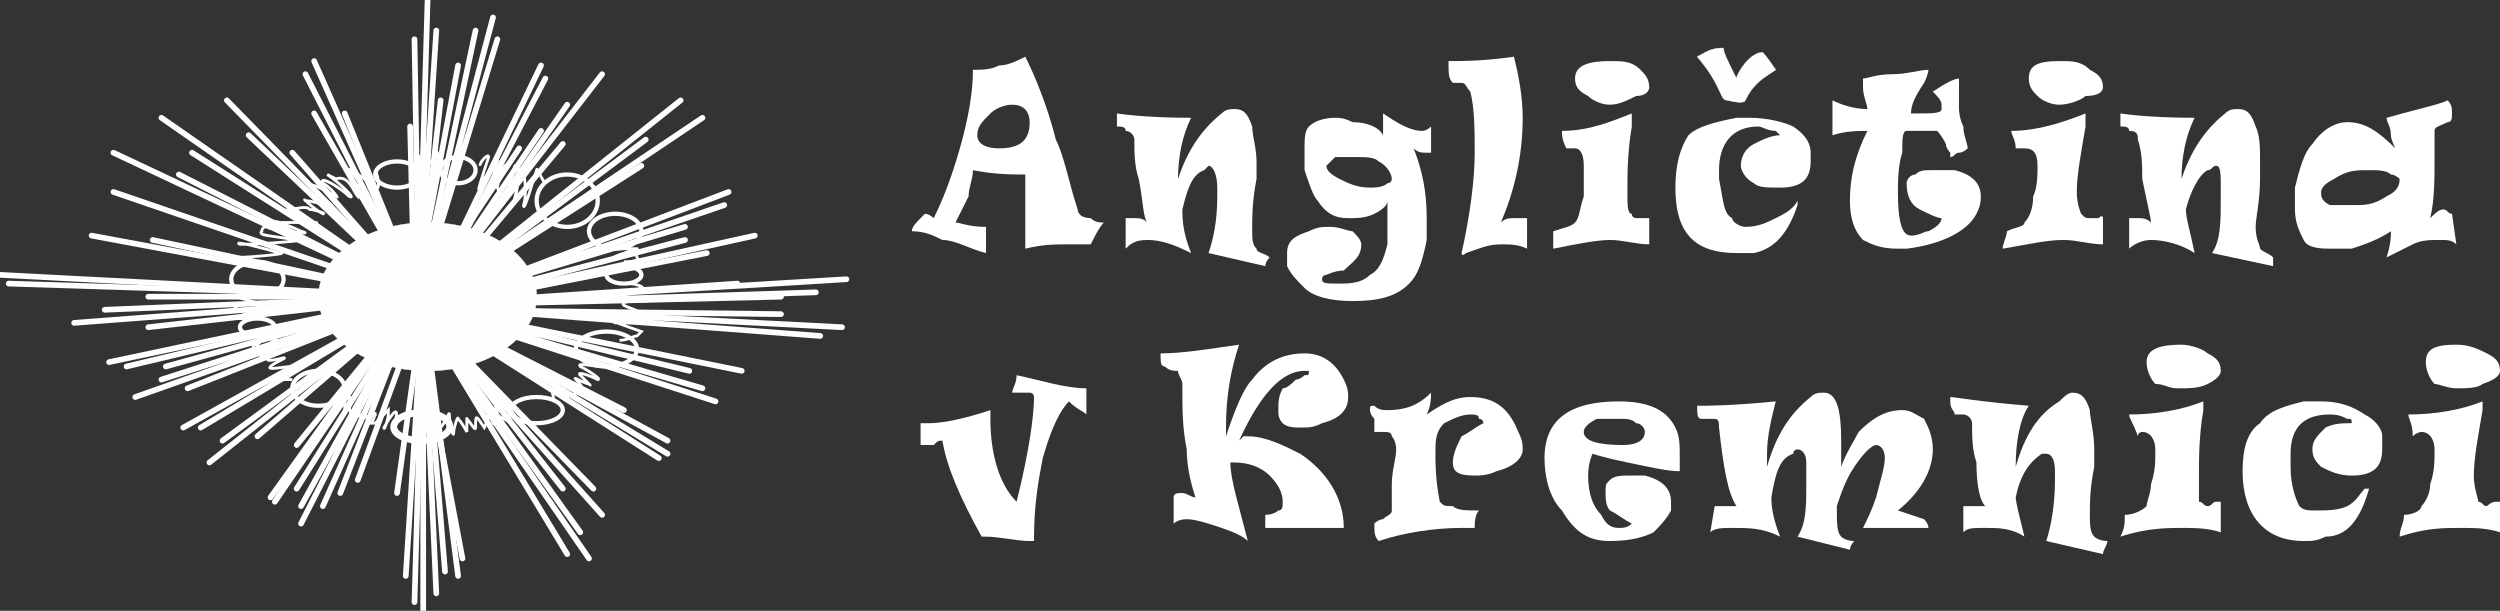 <?xml version="1.0" encoding="UTF-8"?>
<!DOCTYPE svg PUBLIC "-//W3C//DTD SVG 1.1//EN" "http://www.w3.org/Graphics/SVG/1.1/DTD/svg11.dtd">
<!-- Creator: CorelDRAW X7 -->
<svg xmlns="http://www.w3.org/2000/svg" xml:space="preserve" width="573px" height="140px" version="1.1" style="shape-rendering:geometricPrecision; text-rendering:geometricPrecision; image-rendering:optimizeQuality; fill-rule:evenodd; clip-rule:evenodd"
viewBox="0 0 573 140"
 xmlns:xlink="http://www.w3.org/1999/xlink">
 <rect x="0" y="0" width="573" height="140" fill="#333333" stroke="none"/>
 <defs>
  <style type="text/css">
   <![CDATA[
    .str1 {stroke:#FEFEFE;stroke-width:0.977}
    .str2 {stroke:#FEFEFE;stroke-width:0.651}
    .str0 {stroke:#FEFEFE;stroke-width:0.099}
    .str3 {stroke:#FEFEFE;stroke-width:1.303;stroke-linecap:round}
    .str4 {stroke:#FEFEFE;stroke-width:0.099;stroke-linecap:round}
    .fil2 {fill:none}
    .fil1 {fill:#FEFEFE}
    .fil0 {fill:white;fill-rule:nonzero}
   ]]>
  </style>
 </defs>
 <g id="Layer_x0020_1">
  <path class="fil0" d="M253 51c-1,1 -2,3 -3,5 -2,0 -4,0 -5,0 -3,0 -6,0 -10,1 0,-3 0,-6 0,-9 0,-3 0,-6 0,-8 -3,0 -7,0 -12,-1 0,2 -1,4 -1,6 -1,2 -2,4 -3,6 1,0 3,1 7,1 0,2 0,4 0,6 -4,-1 -7,-3 -10,-3 -2,-1 -4,-2 -7,-2 0,-1 1,-2 2,-3l1 -1c0,0 1,0 2,1 2,-4 4,-9 6,-16 2,-7 3,-13 3,-18 2,0 4,0 6,-1 2,0 4,-1 6,-2 2,4 5,11 7,19 2,4 3,10 5,16 0,1 1,2 3,2 1,1 2,1 3,1zm-17 -23c0,-2 -1,-4 -4,-4 -2,0 -4,1 -5,2 -2,2 -3,3 -3,5 0,2 2,3 5,3 5,0 7,-2 7,-6z"/>
  <path id="1" class="fil0" d="M291 59c0,0 -1,1 -1,2l-13 -3c1,-3 2,-7 2,-13 0,-2 0,-2 0,-2 0,-3 -1,-5 -2,-5 0,0 -1,1 -1,1 -3,1 -4,5 -5,9 0,2 0,5 2,10 -4,-2 -7,-3 -10,-3 -3,0 -4,1 -5,2l0 -7c1,0 1,0 2,0 1,0 2,0 3,1 -1,-1 -1,-5 -2,-10 -1,-3 -1,-6 -1,-9 0,-1 -1,-2 -2,-2 0,-1 -1,-1 -2,-1 0,0 0,-1 0,-2 0,-1 0,-1 0,-1 0,0 6,1 17,1 -2,4 -3,9 -3,14 2,-6 5,-11 10,-15 1,-1 2,-1 3,-1 2,0 3,1 4,4 0,2 1,5 1,8 0,2 0,3 0,4 -1,5 -1,9 -1,11 0,3 0,4 1,5 0,1 2,1 3,2z"/>
  <path id="2" class="fil0" d="M328 29l0 6c0,0 -1,0 -1,0 -1,0 -2,0 -3,-1 2,5 3,10 3,16 0,2 0,3 0,5 -1,5 -2,8 -4,10 -3,3 -7,4 -13,4 -5,0 -9,-1 -11,-3 -2,-2 -3,-3 -4,-5 0,-1 0,-2 0,-3 0,-3 2,-4 5,-5 2,-1 3,-1 5,-1 2,0 4,1 5,1 1,1 2,2 2,3 0,3 -2,4 -4,6 -2,0 -4,1 -4,1 -1,0 -1,1 -1,1 0,1 1,1 4,1 2,0 5,0 7,-2 2,-1 3,-3 4,-7 0,-3 0,-5 0,-8 0,-1 0,-2 0,-2 0,1 -1,2 -3,3 -2,1 -4,1 -6,1 -3,0 -5,-1 -7,-4 -1,-1 -2,-4 -3,-7 0,-2 0,-4 0,-5 0,-2 0,-4 1,-5 1,-1 3,-2 6,-2 1,0 2,0 4,1 3,0 6,1 7,3 0,0 0,0 0,0 0,-1 0,-2 0,-5 3,2 6,4 9,4 1,0 2,-1 2,-1zm-9 12c0,-1 -1,-3 -3,-4 -1,-1 -3,-1 -5,-1 -2,0 -4,0 -5,0 -1,1 -2,2 -2,2 0,1 1,2 3,3 2,1 4,2 7,2 1,0 3,0 4,-1 1,0 1,-1 1,-1z"/>
  <path id="3" class="fil0" d="M350 57c-2,-1 -4,-1 -6,-1 -3,0 -5,1 -8,2 0,0 -1,1 -1,0 0,0 0,0 0,0 2,-9 3,-17 3,-23 0,-5 0,-10 -1,-14 -1,-1 -1,-2 -2,-2 0,0 -1,0 -2,0 -1,-1 -1,-2 -1,-5 0,0 0,0 1,0 2,0 7,0 14,-1 1,4 2,9 2,14 0,9 -2,17 -5,24 1,-1 2,-1 3,-1 1,0 2,0 3,0l0 7z"/>
  <path id="4" class="fil0" d="M378 20c0,1 -1,2 -3,2 -2,1 -4,2 -6,2 -2,0 -4,-1 -5,-2 -2,-1 -3,-2 -3,-4 0,-3 3,-4 8,-4 3,0 5,0 7,2 1,1 2,2 2,4zm0 36c-3,0 -6,-1 -9,-1 -3,0 -8,1 -13,2 0,-1 0,-3 0,-4 3,-1 4,-1 5,-2 1,-1 1,-3 2,-6 0,-2 0,-5 0,-7 0,-3 -1,-4 -2,-4 -1,0 -2,0 -2,0 -1,-2 -1,-3 -1,-4 6,0 11,-2 16,-4 0,0 0,0 0,1 0,0 0,1 0,2 -1,6 -1,11 -1,15 0,3 0,5 1,5 0,1 1,1 1,1 1,0 2,0 3,0 0,-1 0,0 0,0 0,2 0,4 0,6z"/>
  <path id="5" class="fil0" d="M415 37c0,4 -2,6 -7,6 -3,0 -5,0 -6,-1 -2,-1 -3,-3 -3,-4 0,-2 1,-4 3,-5 2,-1 4,-2 6,-2 0,0 0,0 0,0 0,0 0,0 -1,-1 -2,0 -3,-1 -4,-1 -6,0 -9,4 -9,10 0,0 0,1 0,2 1,5 1,8 3,9 0,1 2,2 3,2 3,0 5,-1 7,-2 2,-1 4,-2 5,-4 0,0 0,0 0,1 -2,6 -5,10 -10,11 -2,0 -3,0 -4,0 -10,0 -14,-5 -14,-15 0,-5 1,-9 3,-12 2,-2 6,-3 11,-4 1,0 2,0 3,0 4,0 8,1 10,2 3,2 4,4 4,6 0,1 0,1 0,2z"/>
  <path id="6" class="fil0" d="M454 45c0,1 0,2 -1,4 -2,4 -8,7 -16,8 -1,0 -2,0 -2,0 -4,0 -6,-1 -8,-2 -2,-2 -3,-5 -3,-9 0,-5 1,-10 4,-16 -2,0 -5,0 -8,1 0,0 0,0 0,0 0,-1 0,-1 0,-2 0,-2 0,-4 0,-6 2,1 5,2 8,2 0,-1 -1,-3 -1,-5 0,-1 0,-2 0,-2 0,0 0,0 0,0 0,0 0,0 0,0 1,0 3,-1 7,-1 3,0 6,-1 8,-1 0,0 0,0 0,0 0,0 0,1 -1,3 -2,3 -3,5 -3,7 0,0 1,0 1,0 4,0 6,0 6,-1 0,0 0,-1 0,-1 0,-1 -1,-2 -2,-3 3,-2 5,-3 6,-3 0,1 0,1 0,3 0,0 0,1 0,2 0,1 0,1 0,2 0,0 0,2 1,4 0,2 1,4 1,5 0,0 -1,1 -2,1 -1,0 -1,1 -2,1 0,0 0,0 0,-1 0,0 -1,-1 -1,-2 -1,-2 -2,-3 -2,-3 -1,0 -3,0 -7,0 -1,0 -1,2 -1,5 -1,3 -1,7 -1,9 0,7 1,10 3,10 2,0 3,-1 4,-1 2,-1 3,-2 3,-3 0,0 0,0 0,0 -1,0 -3,-1 -5,-2 -2,-1 -3,-3 -3,-6 0,-1 1,-2 2,-2 1,-1 2,-1 4,-1 2,0 3,0 5,0 4,1 6,3 6,6z"/>
  <path id="7" class="fil0" d="M482 20c0,1 -1,2 -4,2 -1,1 -4,2 -6,2 -2,0 -4,-1 -5,-2 -1,-1 -2,-2 -2,-4 0,-3 2,-4 7,-4 3,0 5,0 7,2 2,1 3,2 3,4zm0 36c-3,0 -6,-1 -9,-1 -4,0 -8,1 -14,2 0,-1 1,-3 1,-4 2,-1 4,-1 4,-2 1,-1 2,-3 2,-6 1,-2 1,-5 1,-7 0,-3 -1,-4 -3,-4 0,0 -1,0 -2,0 0,-2 -1,-3 -1,-4 6,0 12,-2 17,-4 0,0 0,0 0,1 0,0 0,1 0,2 -1,6 -2,11 -2,15 0,3 1,5 1,5 1,1 1,1 2,1 0,0 1,0 2,0 1,-1 1,0 1,0 0,2 0,4 0,6z"/>
  <path id="8" class="fil0" d="M521 59c0,0 0,1 0,2l-14 -3c2,-3 2,-7 2,-13 0,-2 0,-2 0,-2 0,-3 0,-5 -1,-5 -1,0 -1,1 -2,1 -2,1 -4,5 -5,9 0,2 1,5 2,10 -3,-2 -7,-3 -10,-3 -2,0 -4,1 -5,2l0 -7c1,0 1,0 2,0 1,0 2,0 3,1 0,-1 -1,-5 -2,-10 0,-3 0,-6 -1,-9 0,-1 0,-2 -2,-2 0,-1 -1,-1 -2,-1 0,0 0,-1 0,-2 0,-1 0,-1 0,-1 0,0 6,1 17,1 -2,4 -3,9 -3,14 2,-6 5,-11 10,-15 1,-1 2,-1 3,-1 2,0 3,1 4,4 1,2 1,5 1,8 0,2 0,3 0,4 0,5 -1,9 -1,11 0,3 1,4 1,5 1,1 2,1 3,2z"/>
  <path id="9" class="fil0" d="M563 56c-1,-1 -2,-1 -4,-1 -2,0 -4,0 -6,1 -2,1 -4,2 -6,3 1,-3 1,-5 1,-6 0,0 0,-1 0,-1 0,0 0,1 0,1 -3,2 -6,3 -9,4 -2,0 -3,0 -4,0 -3,0 -6,0 -7,-2 -1,-2 -2,-4 -2,-7 0,-2 0,-4 0,-5 1,-4 2,-8 4,-10 2,-3 5,-5 8,-5 4,0 7,2 11,6 0,0 -1,-2 -1,-3 0,-2 -1,-3 -1,-4 7,-2 12,-3 14,-4 1,1 1,2 1,3 0,1 0,2 -1,2 -2,1 -3,1 -3,2l0 0c0,1 0,2 0,3 0,1 0,2 0,3 0,5 0,10 -1,14 1,-1 2,-2 3,-2 1,0 1,1 2,1l1 7zm-13 -15c0,0 -1,-1 -2,-1 -1,-1 -3,-1 -5,-1 -3,0 -5,0 -8,2 -2,1 -3,2 -3,3 0,1 0,2 2,3 2,0 4,0 6,0 2,0 4,0 7,-2 2,-1 3,-2 3,-4z"/>
  <path id="10" class="fil0" d="M249 90c0,2 0,3 0,5 -1,-1 -2,-1 -4,-3 -2,2 -4,6 -6,13 -1,5 -2,11 -2,18l0 1c0,0 0,0 -1,0 -3,0 -7,-1 -10,-1l-1 0c-5,-9 -8,-16 -9,-22 -1,0 -1,0 -2,1 -2,0 -2,0 -3,0 0,0 0,0 0,0 0,-1 0,-3 0,-5 0,0 0,0 0,0 0,0 1,0 1,0 0,0 1,0 1,0 3,0 8,-1 14,-3 0,0 0,1 0,2 0,8 2,15 6,19 3,-12 4,-20 4,-24 0,0 0,-1 -1,-1 0,0 -2,0 -4,0 0,-1 1,-2 1,-4 0,0 0,0 0,0 5,1 11,3 16,3 0,1 0,1 0,1z"/>
  <path id="11" class="fil0" d="M309 91c0,3 -2,5 -6,6 -2,1 -3,1 -5,1 -1,0 -3,0 -4,-1 -1,-1 -1,-2 -1,-3 0,-2 0,-3 1,-5 1,0 2,-1 3,-2 1,0 2,-1 2,-1 1,0 1,0 1,-1 0,0 0,0 -1,0 -5,0 -10,5 -15,16l0 0c0,0 1,-1 1,-1 1,0 1,0 1,0 4,0 8,2 12,4 6,4 10,10 10,17 -6,0 -10,0 -13,0 -3,0 -4,0 -5,0 0,0 0,-1 0,-1 0,-1 0,-2 0,-2 2,0 3,-1 3,-1 1,0 1,-1 1,-2 0,-2 -1,-4 -3,-6 -2,-2 -5,-3 -8,-3 -1,0 -1,0 -1,0 0,4 2,10 4,18 -1,-1 -3,-2 -6,-3 -3,-1 -6,-2 -8,-2 -2,0 -3,1 -3,1l0 -6c0,-1 1,-1 2,-1 1,0 2,1 3,1 -1,-3 -2,-7 -2,-11 -1,-5 -1,-9 -1,-14 0,0 0,0 0,0 0,-1 0,-1 0,-1 0,-1 -1,-2 -1,-3 -1,0 -2,0 -3,-1 -1,0 -1,-1 -1,-3 5,0 11,-1 18,-2 -2,6 -3,12 -3,19 0,1 0,2 0,2 2,-6 4,-11 6,-13 3,-4 7,-6 12,-6 4,0 7,2 9,6 1,2 1,3 1,4z"/>
  <path id="12" class="fil0" d="M349 103c0,2 -2,4 -6,5 -2,1 -4,1 -5,1 -4,0 -5,-1 -5,-3 0,-2 1,-4 2,-6 2,-1 3,-2 5,-3 0,0 0,0 0,0 0,0 0,-1 -1,-1 0,-1 -1,-1 -2,-1 -2,0 -4,1 -6,2 -2,2 -2,4 -2,7 0,2 0,6 1,11 1,1 1,1 3,1 1,1 3,1 6,1 -1,1 -1,3 -1,4 -1,0 -2,0 -3,0 -6,0 -13,1 -19,3 -1,-1 -1,-2 -1,-4 -1,0 0,0 0,0 1,-1 2,-1 2,-1 1,-1 2,-1 2,-2 0,-2 0,-4 0,-6 0,-3 1,-6 1,-8 0,-2 -1,-3 -1,-3 0,-1 -1,-1 -2,-1 0,0 -1,0 -2,0 0,0 0,0 0,0 0,0 0,-1 0,-3 -1,-1 -1,-2 -1,-2 0,-1 0,-1 1,-1 1,1 2,1 3,1 4,0 7,-1 10,-4 0,1 0,3 -1,5 3,-2 6,-4 10,-4 6,0 9,3 11,8 1,2 1,3 1,4z"/>
  <path id="13" class="fil0" d="M385 105c0,1 0,2 0,3 0,0 0,0 0,0 -3,0 -7,-1 -12,-2 -5,-1 -8,-2 -8,-2 0,0 -1,2 -1,5 0,4 1,7 3,9 1,2 2,3 4,3 1,0 2,0 3,-1 0,0 0,0 0,0 0,0 0,0 0,0 -2,-1 -3,-2 -5,-3 -1,-1 -1,-3 -1,-4 0,-2 0,-2 1,-3 1,-1 3,-1 4,-1 2,0 3,0 4,0 4,1 6,3 6,6 0,0 0,1 0,2 -1,2 -3,4 -4,5 -2,1 -5,2 -10,2 -5,0 -8,-2 -11,-7 -3,-3 -4,-8 -4,-12 0,-9 6,-13 17,-13 7,0 11,2 13,6 1,2 1,4 1,7zm-8 -6c0,-1 -1,-2 -2,-2 -1,-1 -2,-1 -4,-1 -2,0 -4,0 -5,0 -2,1 -3,2 -3,3 0,2 3,3 9,3 3,0 5,-1 5,-3z"/>
  <path id="14" class="fil0" d="M443 103c0,5 -3,10 -8,14l6 2c0,0 1,1 1,2 -1,0 -3,0 -6,0 -3,0 -6,0 -9,0 1,-2 2,-4 3,-7 1,-4 2,-7 2,-9 0,-2 -1,-3 -2,-3 -1,0 -3,2 -5,5 -2,3 -3,6 -4,9 0,4 0,6 1,7 0,0 1,1 3,1 0,0 -1,1 -1,2l-12 -3c2,-3 2,-7 2,-12 0,-3 0,-4 0,-5 0,-2 -1,-3 -2,-3 0,0 -1,0 -1,1 -3,1 -4,4 -5,10 0,1 0,4 2,9 -4,-2 -7,-2 -11,-2 -2,0 -4,0 -5,1l1 -6c0,0 1,0 1,0 1,0 2,0 4,0 -2,-3 -3,-9 -4,-18 0,-1 0,-2 -1,-2 -1,0 -2,0 -3,0 -1,0 -1,-1 -1,-3l1 0c1,0 7,0 17,-1 -1,4 -2,8 -2,12 0,1 0,2 0,3 2,-7 5,-12 10,-16 1,-1 2,-1 3,-1 3,0 4,4 4,11 0,2 0,4 0,6 1,-3 3,-6 4,-8 3,-3 6,-5 10,-5 2,0 3,1 5,2 1,2 2,4 2,7z"/>
  <path id="15" class="fil0" d="M483 124c0,1 -1,2 -1,3l-13 -3c1,-3 2,-8 2,-14 0,-1 0,-2 0,-2 0,-3 -1,-4 -2,-4 0,0 -1,0 -1,0 -3,2 -5,5 -6,10 0,1 1,5 2,9 -3,-2 -6,-2 -9,-2 -3,0 -4,0 -5,1l0 -6c0,0 1,0 2,0 1,0 2,0 3,0 -1,-1 -2,-4 -2,-10 -1,-3 -1,-6 -1,-9 0,-1 -1,-2 -2,-2 -1,0 -1,0 -2,0 0,-1 -1,-1 -1,-3 0,0 0,-1 0,-1 1,0 6,1 18,2 -2,3 -3,8 -3,14 2,-7 5,-12 10,-15 1,-1 2,-2 3,-2 2,0 3,1 4,4 0,2 1,5 1,9 0,1 0,2 0,4 -1,5 -1,8 -1,11 0,2 0,4 1,5 0,0 1,1 3,1z"/>
  <path id="16" class="fil0" d="M509 85c0,1 -1,2 -3,3 -2,1 -4,1 -7,1 -2,0 -3,-1 -5,-1 -1,-1 -2,-3 -2,-5 0,-3 3,-4 8,-4 2,0 5,1 6,2 2,1 3,2 3,4zm0 37c-3,-1 -6,-1 -9,-1 -3,0 -8,0 -14,2 1,-2 1,-3 1,-5 2,0 4,-1 5,-2 0,-1 1,-3 1,-5 1,-3 1,-5 1,-8 0,-2 -1,-4 -3,-4 0,0 -1,0 -1,1 -1,-3 -2,-4 -2,-5 6,0 12,-1 17,-3 0,0 0,0 0,0 0,0 0,1 0,2 -1,6 -1,11 -1,15 0,3 0,5 0,6 1,0 1,1 2,1 1,0 1,-1 2,-1 1,0 1,0 1,0 0,2 0,4 0,7z"/>
  <path id="17" class="fil0" d="M546 103c0,4 -2,6 -7,6 -3,0 -5,-1 -7,-2 -1,-1 -2,-2 -2,-4 0,-2 1,-3 3,-5 2,-1 4,-1 6,-1 0,0 0,0 0,0 0,-1 0,-1 -1,-1 -2,-1 -3,-1 -4,-1 -6,0 -9,3 -9,9 0,1 0,2 0,3 0,4 1,7 2,9 1,1 2,1 4,1 2,0 5,0 7,-1 2,-1 3,-3 4,-4 1,0 1,0 1,0 -2,7 -5,11 -10,11 -2,1 -3,1 -5,1 -9,0 -14,-6 -14,-16 0,-5 1,-9 4,-11 2,-3 6,-4 10,-5 2,0 3,0 4,0 4,0 7,1 10,3 2,1 4,3 4,5 0,1 0,2 0,3z"/>
  <path id="18" class="fil0" d="M573 85c0,1 -1,2 -4,3 -1,1 -4,1 -6,1 -2,0 -4,-1 -5,-1 -1,-1 -2,-3 -2,-5 0,-3 2,-4 7,-4 3,0 5,1 7,2 2,1 3,2 3,4zm0 37c-3,-1 -6,-1 -9,-1 -4,0 -8,0 -14,2 0,-2 1,-3 1,-5 2,0 4,-1 4,-2 1,-1 2,-3 2,-5 1,-3 1,-5 1,-8 0,-2 -1,-4 -3,-4 0,0 -1,0 -2,1 0,-3 -1,-4 -1,-5 6,0 12,-1 17,-3 0,0 0,0 0,0 0,0 0,1 0,2 -1,6 -2,11 -2,15 0,3 1,5 1,6 1,0 1,1 2,1 0,0 1,-1 2,-1 1,0 1,0 1,0 0,2 0,4 0,7z"/>
  <g id="_1984897382288">
   <ellipse class="fil1 str0" cx="98" cy="68" rx="25" ry="17"/>
   <ellipse class="fil2 str1" cx="91" cy="40" rx="5" ry="3"/>
   <ellipse class="fil2 str1" cx="105" cy="39" rx="4" ry="3"/>
   <ellipse class="fil2 str1" cx="130" cy="46" rx="7" ry="6"/>
   <ellipse class="fil2 str1" cx="141" cy="53" rx="6" ry="4"/>
   <ellipse class="fil2 str1" cx="143" cy="63" rx="4" ry="2"/>
   <ellipse class="fil2 str1" cx="139" cy="80" rx="7" ry="4"/>
   <ellipse class="fil2 str1" cx="123" cy="94" rx="6" ry="3"/>
   <ellipse class="fil2 str1" cx="73" cy="89" rx="6" ry="4"/>
   <ellipse class="fil2 str1" cx="59" cy="64" rx="6" ry="4"/>
   <ellipse class="fil2 str1" cx="59" cy="75" rx="4" ry="2"/>
   <path class="fil2 str2" d="M110 38c0,-1 2,-3 2,-2 -1,3 -3,9 -2,7 1,-3 5,-7 4,-6 -1,3 -2,8 -2,6 2,-2 4,-6 4,-5 -1,2 -2,4 -2,5 1,3 2,3 4,-5 1,-1 1,4 0,8 -1,2 1,-3 1,-7 1,-2 2,5 1,8 0,2 2,-5 3,-8 0,-1 1,2 2,3"/>
   <path class="fil2 str2" d="M127 92c0,-1 -1,-3 0,-3 1,1 4,3 3,2 0,0 -2,-2 -1,-2 1,1 3,2 3,1 0,-1 -1,-2 -1,-2 3,2 3,1 1,-1 -1,-1 2,1 3,1 1,1 -1,-1 -2,-2 -1,-1 2,0 4,1 1,0 -2,-2 -4,-3 -1,-1 3,0 5,0"/>
   <ellipse class="fil2 str1" transform="matrix(1.607 -0 -0.049 1.607 96.662 97.782)" rx="4" ry="2"/>
   <path class="fil2 str2" d="M76 92c1,0 2,-1 3,-1 0,0 0,-1 0,-1 0,2 0,5 0,4 0,-1 2,-3 1,-3 0,2 0,4 1,4 0,-1 1,-3 1,-2 -1,3 0,3 2,1 0,0 0,1 -1,2 0,0 2,-1 3,-1 0,-1 0,1 -1,2 0,0 1,0 1,0 1,-1 2,-2 3,-3 0,0 0,0 0,0 0,0 0,0 0,1 0,1 -1,4 -1,3 4,-7 3,-2 2,0 0,0 1,-1 1,-1"/>
   <path class="fil2 str2" d="M101 98c1,-1 2,-4 2,-3 0,2 1,6 1,4 0,-1 1,-4 1,-3 1,1 2,3 2,3 0,-1 0,-4 0,-3 1,1 2,3 2,2 0,-3 0,-3 2,0 0,0 1,-2 1,-3 0,-1 1,1 1,2 1,1 1,-2 1,-4 -1,-1 0,1 0,2 1,1 2,1 3,2 0,1 0,-3 -1,-4 0,-1 2,2 2,3"/>
   <path class="fil2 str2" d="M144 65c2,0 4,1 3,1 -2,1 -6,2 -5,2 3,0 7,1 6,1 -3,0 -6,0 -5,1 2,1 7,2 -1,2 -1,0 3,1 5,2 1,0 -4,0 -6,0 -2,-1 3,1 6,2 0,0 0,0 -1,1 -1,0 -2,1 -4,1"/>
   <path class="fil2 str2" d="M86 39c1,2 1,5 0,4 -2,-2 -7,-5 -6,-4 2,2 3,3 2,5 0,0 0,1 0,1 -1,-1 -2,-5 -5,-4 0,0 -2,-1 -2,-1 3,2 7,6 5,5 -2,-2 -7,-5 -6,-3 2,1 4,4 3,3 -9,-5 -6,-2 -1,2 1,1 -4,-1 -6,-1 -1,-1 2,2 4,3 1,0 -2,-1 -3,-1 -1,-1 -3,0 -5,0 -1,0 3,2 6,3 3,0 -7,0 -9,0 -1,-1 4,1 6,2 4,1 -6,0 -8,-1 -1,0 -1,1 -1,1 -1,1 2,1 8,2 4,0 -8,1 -13,1 -2,-1 6,1 9,2 3,0 -6,1 -10,1 -1,0 3,1 6,1"/>
   <path class="fil2 str2" d="M61 77c-1,1 -2,2 -2,2 -1,0 -1,0 -1,1 0,0 0,1 0,1 2,-1 3,-2 4,-2 0,-1 1,-1 1,-1 -2,2 -4,4 -3,4 1,-1 4,-2 3,-2 -3,3 -2,3 2,2 1,0 -2,1 -3,2 -1,1 3,0 5,0 0,0 0,0 0,1 -1,0 -1,0 -1,1 -1,0 -2,1 -3,1 0,0 1,0 2,0 0,0 0,0 1,0 0,0 1,0 1,0"/>
   <path class="fil2 str2" d="M58 68c-1,0 -5,0 -4,0 3,1 8,2 6,2 -8,-1 -9,2 2,1 1,0 -5,0 -8,2 -1,0 3,0 5,0"/>
   <path class="fil2 str2" d="M96 39c-1,-2 0,-4 0,-3 0,2 1,5 1,4 0,-3 1,-6 3,0 0,1 0,-2 0,-5 0,-1 1,2 1,3"/>
   <path class="fil2 str2" d="M142 57c2,0 5,0 4,0 -3,1 -6,2 -5,2 3,-1 5,-1 5,0 1,1 -2,1 -3,1"/>
   <polyline class="fil2 str3" points="113,4 96,68 114,9 "/>
   <line class="fil2 str3" x1="96" y1="68" x2="109" y2= "7" />
   <polyline class="fil2 str3" points="98,0 96,68 95,9 "/>
   <polyline class="fil2 str3" points="100,7 96,68 72,14 "/>
   <polyline class="fil2 str3" points="70,17 96,68 72,26 "/>
   <polyline class="fil2 str3" points="79,26 96,68 52,23 "/>
   <polyline class="fil2 str3" points="57,31 96,68 67,35 "/>
   <polyline class="fil2 str3" points="37,27 96,68 44,35 "/>
   <polyline class="fil2 str3" points="26,35 96,68 26,44 "/>
   <polyline class="fil2 str3" points="41,40 96,68 21,54 "/>
   <polyline class="fil2 str3" points="35,55 96,68 0,63 "/>
   <polyline class="fil2 str3" points="2,65 96,68 34,68 "/>
   <polyline class="fil2 str3" points="17,74 96,68 34,75 "/>
   <polyline class="fil2 str3" points="24,71 96,68 25,83 "/>
   <polyline class="fil2 str3" points="29,84 96,68 38,84 "/>
   <polyline class="fil2 str3" points="31,91 96,68 37,87 "/>
   <polyline class="fil2 str3" points="43,89 96,68 48,106 "/>
   <polyline class="fil2 str3" points="51,101 96,68 59,100 "/>
   <polyline class="fil2 str3" points="42,98 96,68 46,98 "/>
   <polyline class="fil2 str3" points="63,115 95,68 62,114 "/>
   <polyline class="fil2 str3" points="68,102 95,69 68,112 "/>
   <polyline class="fil2 str3" points="69,120 95,69 69,116 "/>
   <polyline class="fil2 str3" points="74,116 95,69 78,113 "/>
   <polyline class="fil2 str3" points="82,110 97,69 95,138 "/>
   <polyline class="fil2 str3" points="97,140 97,69 93,132 "/>
   <polyline class="fil2 str3" points="91,113 97,70 100,136 "/>
   <polyline class="fil2 str3" points="102,131 97,70 105,132 "/>
   <polyline class="fil2 str3" points="106,128 95,70 135,128 "/>
   <polyline class="fil2 str3" points="130,127 95,69 133,122 "/>
   <polyline class="fil2 str3" points="138,118 95,70 136,112 "/>
   <polyline class="fil2 str3" points="194,64 95,70 187,67 "/>
   <polyline class="fil2 str3" points="179,68 95,70 169,65 "/>
   <polyline class="fil2 str3" points="151,105 96,70 129,112 "/>
   <line class="fil2 str3" x1="97" y1="70" x2="153" y2= "104" />
   <polyline class="fil2 str3" points="153,101 96,70 143,94 "/>
   <polyline class="fil2 str3" points="164,92 96,70 170,85 "/>
   <polyline class="fil2 str3" points="158,85 96,70 161,89 "/>
   <polyline class="fil2 str3" points="193,75 96,70 188,77 "/>
   <polyline class="fil2 str3" points="179,72 96,71 173,54 "/>
   <polyline class="fil2 str3" points="162,58 96,71 157,55 "/>
   <polyline class="fil2 str3" points="167,44 96,71 166,47 "/>
   <polyline class="fil2 str3" points="157,52 97,70 161,27 "/>
   <polyline class="fil2 str3" points="147,38 97,70 156,23 "/>
   <polyline class="fil2 str3" points="148,32 97,70 138,17 "/>
   <polyline class="fil2 str3" points="129,33 98,70 130,24 "/>
   <line class="fil2 str3" x1="98" y1="69" x2="124" y2= "15" />
   <polyline class="fil2 str3" points="125,18 99,68 101,68 "/>
   <line class="fil2 str3" x1="95" y1="68" x2="105" y2= "15" />
   <line class="fil2 str3" x1="95" y1="70" x2="119" y2= "34" />
   <line class="fil2 str3" x1="97" y1="70" x2="124" y2= "30" />
   <line class="fil2 str3" x1="95" y1="69" x2="94" y2= "29" />
   <line class="fil2 str3" x1="96" y1="67" x2="101" y2= "23" />
  </g>
  <path class="fil1 str4" d="M398 18c-2,-4 -3,-6 -3,-7 -3,0 -4,1 -6,2 6,7 5,10 7,10 4,1 4,0 4,0 2,-4 4,-5 7,-7 -2,-3 -3,-4 -3,-4 -3,0 -6,5 -6,6z"/>
 </g>
</svg>
